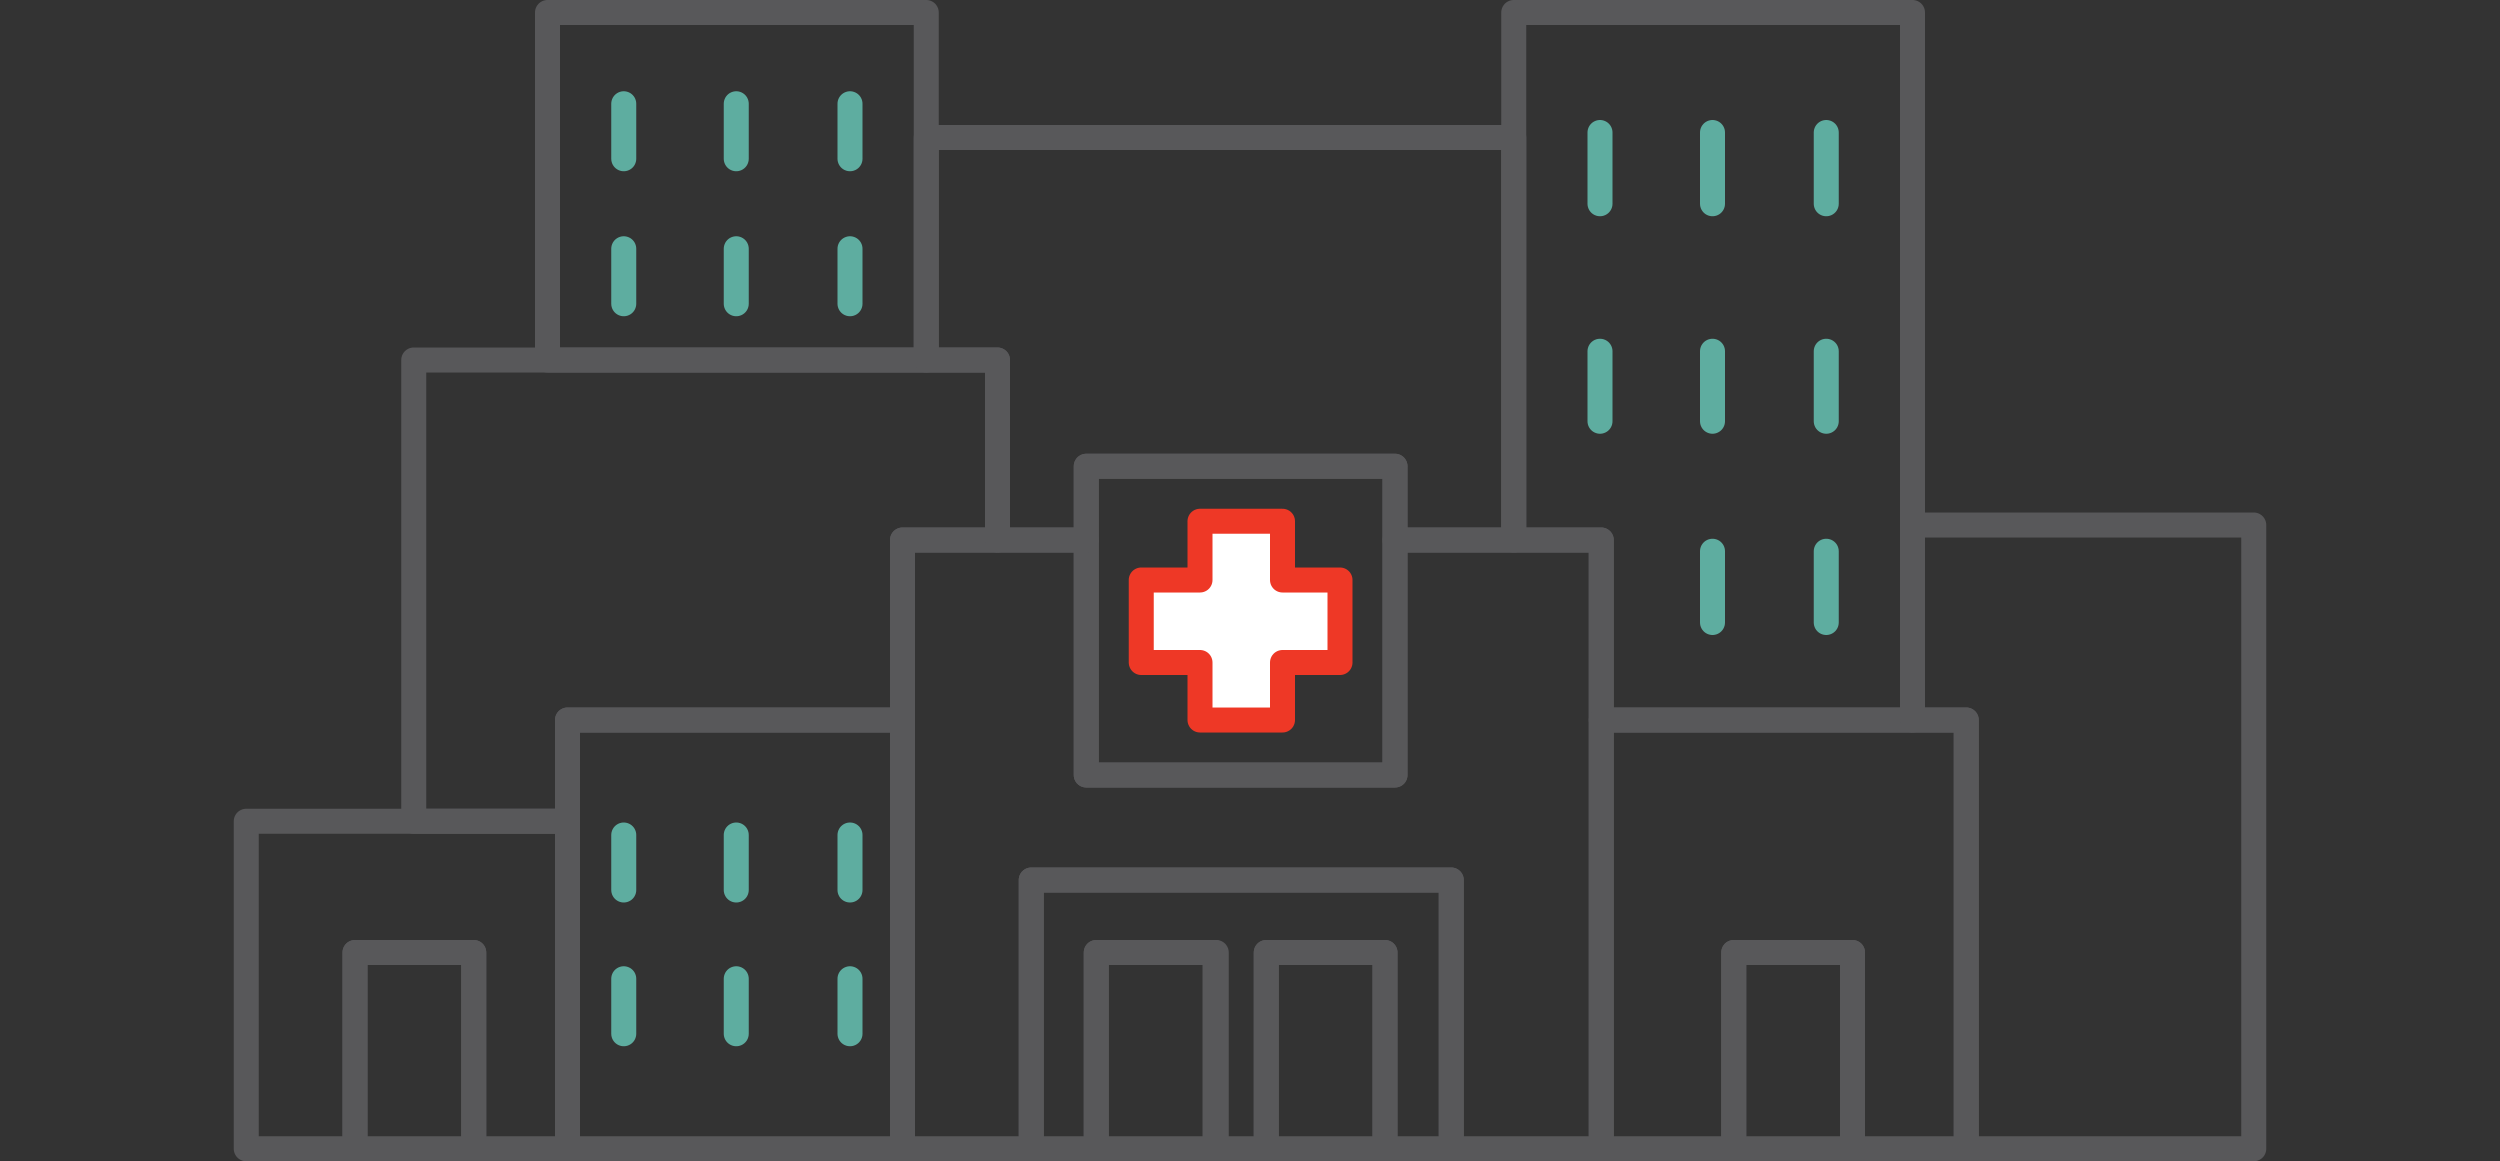<?xml version="1.0" encoding="utf-8"?>
<!-- Generator: Adobe Illustrator 26.0.1, SVG Export Plug-In . SVG Version: 6.00 Build 0)  -->
<svg version="1.1" id="a" xmlns="http://www.w3.org/2000/svg" xmlns:xlink="http://www.w3.org/1999/xlink" x="0px" y="0px"
	 viewBox="0 0 200 92.9" style="enable-background:new 0 0 200 92.9;" xml:space="preserve">
<rect x="0" y="0" width="200" height="92.9" fill="#333333" stroke="none"/>
<style type="text/css">
	.st0{fill:none;stroke:#58585A;stroke-width:2;stroke-linecap:round;stroke-linejoin:round;}
	.st1{fill:#FFFFFF;stroke:#EE3826;stroke-width:2;stroke-linecap:round;stroke-linejoin:round;}
	.st2{fill:none;stroke:#5EADA0;stroke-width:2;stroke-linecap:round;stroke-linejoin:round;stroke-dasharray:6,9;}
	.st3{fill:none;stroke:#5EADA0;stroke-width:2;stroke-linecap:round;stroke-linejoin:round;stroke-dasharray:5.282,7.923;}
</style>
<rect x="43.8" y="1" class="st0" width="30.3" height="27.8"/>
<polygon class="st1" points="107.2,46.4 102.6,46.4 102.6,41.7 96,41.7 96,46.4 91.3,46.4 91.3,53 96,53 96,57.6 102.6,57.6 
	102.6,53 107.2,53 "/>
<polygon class="st0" points="128.1,43.2 128.1,91.9 116.1,91.9 116.1,70.4 82.5,70.4 82.5,91.9 72.2,91.9 72.2,43.2 86.9,43.2 
	86.9,62 111.6,62 111.6,43.2 "/>
<rect x="86.9" y="37.3" class="st0" width="24.7" height="24.7"/>
<polygon class="st0" points="116.1,70.4 116.1,91.9 110.8,91.9 110.8,76.2 101.3,76.2 101.3,91.9 97.3,91.9 97.3,76.2 87.7,76.2 
	87.7,91.9 82.5,91.9 82.5,70.4 "/>
<g>
	<rect x="87.7" y="76.2" class="st0" width="9.5" height="15.7"/>
	<rect x="101.3" y="76.2" class="st0" width="9.5" height="15.7"/>
</g>
<rect x="45.4" y="57.6" class="st0" width="26.8" height="34.3"/>
<polygon class="st0" points="45.4,65.7 45.4,91.9 37.9,91.9 37.9,76.2 28.4,76.2 28.4,91.9 19.7,91.9 19.7,65.7 "/>
<rect x="28.4" y="76.2" class="st0" width="9.5" height="15.7"/>
<polygon class="st0" points="79.8,28.8 79.8,43.2 72.2,43.2 72.2,57.6 45.4,57.6 45.4,65.7 33.1,65.7 33.1,28.8 "/>
<polygon class="st0" points="121.1,11 121.1,43.2 111.6,43.2 111.6,37.3 86.9,37.3 86.9,43.2 79.8,43.2 79.8,28.8 74.1,28.8 
	74.1,11 "/>
<polygon class="st0" points="153,1 153,57.6 128.1,57.6 128.1,43.2 121.1,43.2 121.1,1 "/>
<polygon class="st0" points="157.3,57.6 157.3,91.9 148.2,91.9 148.2,76.2 138.7,76.2 138.7,91.9 128.1,91.9 128.1,57.6 "/>
<rect x="138.7" y="76.2" class="st0" width="9.5" height="15.7"/>
<polygon class="st0" points="180.3,42 180.3,91.9 157.3,91.9 157.3,57.6 153,57.6 153,42 "/>
<line class="st2" x1="146.1" y1="10.6" x2="146.1" y2="16.3"/>
<line class="st2" x1="146.1" y1="28.1" x2="146.1" y2="33.7"/>
<line class="st2" x1="146.1" y1="44.1" x2="146.1" y2="49.8"/>
<line class="st2" x1="137" y1="10.6" x2="137" y2="16.3"/>
<line class="st2" x1="137" y1="28.1" x2="137" y2="33.7"/>
<line class="st2" x1="137" y1="44.1" x2="137" y2="49.8"/>
<line class="st2" x1="128" y1="10.6" x2="128" y2="16.3"/>
<line class="st2" x1="128" y1="28.1" x2="128" y2="33.7"/>
<line class="st3" x1="68" y1="8.3" x2="68" y2="12.7"/>
<line class="st3" x1="68" y1="19.9" x2="68" y2="24.3"/>
<line class="st3" x1="58.9" y1="8.3" x2="58.9" y2="12.7"/>
<line class="st3" x1="58.9" y1="19.9" x2="58.9" y2="24.3"/>
<line class="st3" x1="49.9" y1="8.3" x2="49.9" y2="12.7"/>
<line class="st3" x1="49.9" y1="19.9" x2="49.9" y2="24.3"/>
<line class="st3" x1="68" y1="66.8" x2="68" y2="71.2"/>
<line class="st3" x1="68" y1="78.3" x2="68" y2="82.7"/>
<line class="st3" x1="58.9" y1="66.8" x2="58.9" y2="71.2"/>
<line class="st3" x1="58.9" y1="78.3" x2="58.9" y2="82.7"/>
<line class="st3" x1="49.9" y1="66.8" x2="49.9" y2="71.2"/>
<line class="st3" x1="49.9" y1="78.3" x2="49.9" y2="82.7"/>
</svg>
